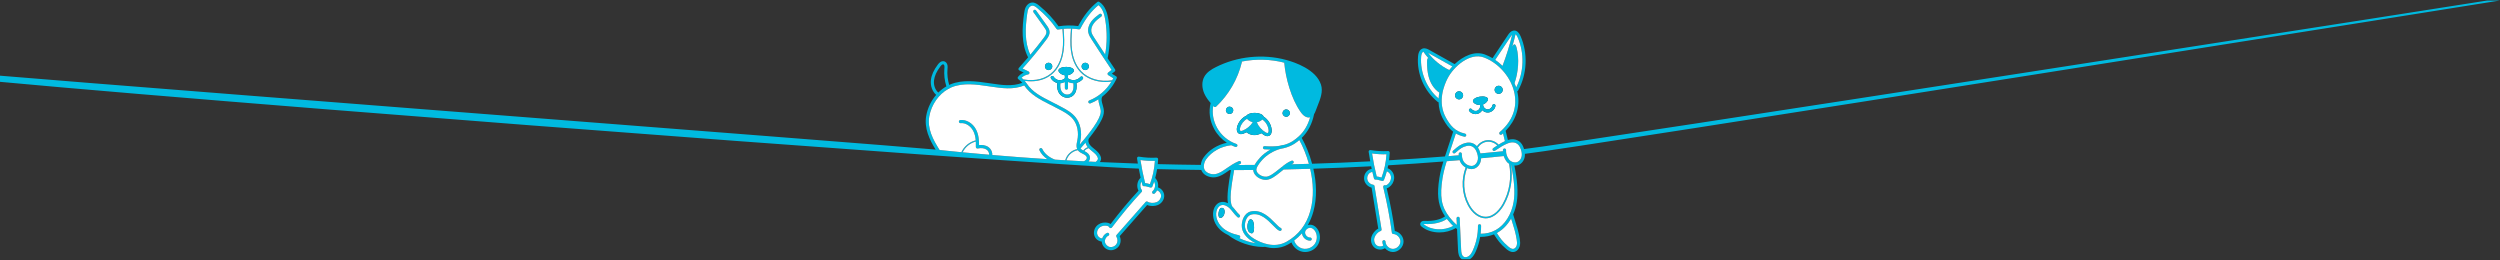 <svg width="1440" height="150" viewBox="0 0 1440 150" fill="none" xmlns="http://www.w3.org/2000/svg">
<rect x="0" y="0" width="1440" height="150" fill="#333333" stroke="none"/>
<g clip-path="url(#clip0_8896_2451)">
<path d="M1462.5 -4.38C1435.94 -0.108 904.711 82.953 877.864 85.853C877.701 85.334 877.498 84.801 877.256 84.251C875.768 80.88 872.531 79.462 868.815 80.554C868.722 80.582 868.632 80.617 868.54 80.647L867.253 75.364C873.145 69.291 875.618 61.779 874.222 53.919C874.143 53.471 874.037 53.027 873.932 52.583C874.137 52.513 874.318 52.376 874.431 52.172C879.659 42.691 880.188 30.648 875.812 20.744C874.921 18.723 873.751 17.662 872.34 17.592C870.363 17.509 869.104 19.407 868.56 20.223L859.71 33.51C858.304 32.674 856.845 31.949 855.338 31.389C849.333 29.156 842.747 32.334 837.879 36.94L823.375 28.82C822.203 28.165 820.835 27.506 819.414 27.976C818.355 28.325 817.04 29.396 816.789 32.501C815.979 42.461 820.338 52.508 828.167 58.723C828.301 58.829 828.458 58.88 828.616 58.899C828.718 62.118 829.485 65.537 831.391 68.88C832.822 71.392 834.449 73.91 837.012 75.846C835.849 79.432 834.84 82.454 833.964 85.072C833.345 86.92 832.793 88.574 832.295 90.107C821.571 90.954 810.835 91.695 800.087 92.322C800.273 90.902 800.407 89.451 800.481 87.963C800.494 87.707 800.397 87.459 800.216 87.278C800.035 87.098 799.78 87.004 799.53 87.017C796.214 87.196 792.99 87.012 789.381 86.435C789.096 86.386 788.811 86.481 788.607 86.683C788.403 86.883 788.305 87.168 788.346 87.452C788.604 89.279 788.913 91.106 789.246 92.931C778.096 93.505 766.938 93.964 755.775 94.309C754.237 88.662 752.069 83.522 749.797 79.419C753.34 76.02 755.797 71.33 756.907 65.777C757.317 65.14 757.618 64.427 757.85 63.767C758.172 62.856 758.537 61.939 758.925 60.966C760.53 56.935 762.191 52.766 760.87 48.703C758.047 40.036 745.939 35.905 740.839 34.525C740.825 34.52 740.811 34.517 740.797 34.514C727.408 30.904 712.633 32.428 700.262 38.691C697.774 39.952 695.036 41.608 693.591 44.351C692.181 47.022 692.211 50.585 693.669 53.883C694.581 55.945 695.927 57.745 697.326 59.345C696.07 64.358 696.787 69.562 699.416 74.407C701.131 77.57 703.669 80.257 706.678 82.22C701.18 83.392 696.289 86.452 693.276 90.699C692.431 91.891 691.818 93.435 691.649 94.991C683.385 94.909 675.125 94.746 666.865 94.537C666.956 93.621 667.035 92.696 667.082 91.752C667.093 91.498 666.999 91.249 666.817 91.068C666.634 90.887 666.38 90.789 666.131 90.807C662.819 90.988 659.594 90.802 655.983 90.226C655.699 90.177 655.411 90.272 655.207 90.472C655.003 90.673 654.906 90.959 654.946 91.243C655.086 92.236 655.248 93.228 655.411 94.221C648.113 93.986 640.82 93.687 633.53 93.35L633.531 93.347C634.116 92.519 634.343 91.667 634.185 90.881C633.776 88.86 632.21 87.356 631.066 86.403C630.797 86.176 630.521 85.956 630.246 85.735C629.242 84.93 628.296 84.171 627.633 83.203C626.973 82.237 626.594 80.766 627.238 79.729C630.315 75.875 633.236 71.783 634.564 68.89C635.183 67.54 635.844 65.956 635.851 64.237C635.857 62.922 635.487 61.65 635.129 60.421C634.644 58.749 634.185 57.172 634.817 55.842C634.84 55.794 634.84 55.742 634.853 55.693C638.45 52.913 641.365 49.265 643.227 45.089C643.412 44.676 643.263 44.191 642.879 43.954L640.429 42.438L642.064 41.179C642.442 40.889 642.528 40.356 642.262 39.961C640.838 37.842 639.415 35.704 637.995 33.559C639.508 26.276 639.653 18.997 638.438 11.31C637.917 8.013 636.803 3.365 633.151 1.068C632.826 0.863 632.407 0.887 632.107 1.124C627.739 4.593 624.209 9.018 621.032 15.019C617.274 14.492 613.476 14.536 609.729 15.148C606.71 10.814 603.053 6.911 598.566 3.228C597.349 2.229 596.002 1.329 594.404 1.445C593.008 1.553 591.662 2.524 590.891 3.979C590.278 5.135 590.069 6.37 589.878 7.751C588.743 15.876 588.143 25.222 592.199 33.048C590.443 35.11 588.666 37.152 586.848 39.14C586.657 39.351 586.575 39.638 586.627 39.917C586.681 40.196 586.863 40.435 587.117 40.56L589.64 41.793C588.387 42.371 587.258 43.224 586.381 44.276C586.222 44.467 586.149 44.713 586.178 44.96C586.208 45.206 586.337 45.43 586.538 45.578C587.385 46.205 588.143 46.932 588.823 47.728C583.088 49.893 577.075 49 570.733 48.057L569.656 47.898C562.634 46.865 554.673 45.693 547.646 48.517C547.339 48.641 547.038 48.783 546.738 48.922C545.839 45.972 545.498 42.831 545.758 39.765L545.774 39.569C545.829 38.939 545.891 38.226 545.735 37.504C545.508 36.452 544.815 35.624 543.931 35.345C543.067 35.071 541.72 35.165 540.212 37.168C537.847 40.311 536.537 43.208 536.208 46.023C535.812 49.418 537.001 52.698 539.25 54.644C536.367 57.982 534.306 62.177 533.502 66.694C532.225 73.864 535.385 80.431 538.931 86.164C519.887 84.137 -26.595 42.337 -45.5 39.614V42.366C11.997 50.67 597.655 95.215 655.919 97.112C656.246 98.871 656.597 100.63 656.991 102.375C654.998 104.234 654.48 107.452 655.779 109.837C650.395 115.635 645.12 121.935 639.696 129.047C639.01 128.531 638.007 128.223 636.772 128.166C634.73 128.069 632.754 128.889 631.491 130.355C630.14 131.922 629.729 134.209 630.467 136.045C631.163 137.786 632.839 138.99 634.627 139.147C634.634 139.292 634.631 139.438 634.65 139.581C634.957 141.751 636.759 143.627 638.936 144.041C639.253 144.102 639.577 144.131 639.898 144.131C641.744 144.131 643.585 143.165 644.601 141.586C645.655 139.952 645.767 137.794 644.936 136.024C647.52 133.029 650.236 129.983 652.868 127.029C655.486 124.093 658.186 121.063 660.762 118.077C662.709 118.951 665.225 118.792 666.894 118.11C669.086 117.215 670.607 115.02 670.59 112.768C670.577 110.579 669.024 108.555 667.02 107.945C667.325 106.208 666.933 104.345 665.795 102.967C665.671 102.817 665.533 102.683 665.395 102.551C665.854 100.876 666.221 99.167 666.497 97.41C674.975 97.631 683.452 97.797 691.93 97.88C692.077 98.315 692.273 98.733 692.536 99.12C693.945 101.203 696.702 102.167 699.015 102.167C699.42 102.167 699.814 102.138 700.183 102.079C702.955 101.637 705.044 100.177 707.465 98.486C707.708 98.315 707.958 98.14 708.212 97.965C708.476 97.965 708.742 97.962 709.009 97.962C707.604 106.075 706.565 112.791 707.272 117.05C705.872 116.33 704.262 115.997 702.7 116.546C700.859 117.192 699.447 118.973 698.922 121.313C698.089 125.02 699.607 129.341 702.785 132.32C704.095 133.548 705.654 134.571 707.473 135.414C712.622 139.49 720.701 142.237 727.297 142.237C727.755 142.237 728.206 142.219 728.649 142.193C730.402 142.654 732.127 142.9 733.799 142.9C736.69 142.9 739.431 142.208 741.921 140.819C742.595 140.442 743.242 140.038 743.876 139.624C744.884 142.288 747.246 144.371 750.058 144.972C750.625 145.094 751.2 145.151 751.773 145.151C754.446 145.151 757.077 143.876 758.68 141.699C760.625 139.054 760.847 135.358 759.235 132.498C758.361 130.952 757.092 129.901 755.661 129.539C754.901 129.349 754.096 129.38 753.325 129.617C754.653 127.292 755.713 124.741 756.487 121.957C758.743 113.852 758.292 105.127 756.491 97.174C767.595 96.823 778.695 96.366 789.79 95.781C789.891 96.271 789.999 96.759 790.103 97.247C789.208 97.406 788.349 97.769 787.645 98.356C785.969 99.751 785.272 102.192 785.948 104.291C786.544 106.141 788.142 107.597 790.036 108.078C790.714 111.98 791.348 116.017 791.962 119.928C792.571 123.809 793.199 127.813 793.872 131.692C791.962 132.64 790.489 134.684 789.956 136.408C789.257 138.667 789.992 141.235 791.742 142.652C792.661 143.398 793.833 143.769 794.991 143.769C795.972 143.769 796.936 143.486 797.736 142.954C798.883 144.288 800.565 145.168 802.348 145.168H802.365C805.529 145.156 808.372 142.374 808.445 139.212C808.514 136.307 806.232 133.612 803.409 133.071C802.341 125.237 800.817 117.169 798.76 108.469C799.827 108.211 800.75 107.363 801.296 106.759C802.664 105.241 803.285 103.197 802.953 101.292C802.602 99.276 801.121 97.526 799.259 96.911C799.388 96.351 799.507 95.786 799.615 95.218C810.208 94.594 820.794 93.863 831.369 93.024C829.987 97.528 829.144 101.142 828.621 105.935C827.749 113.924 828.742 119.337 832.334 124.633C832.321 124.641 832.306 124.643 832.293 124.653C829.786 126.473 825.416 127.457 820.828 127.219C820.366 127.194 819.794 127.165 819.229 127.395C818.468 127.705 817.832 128.572 818.089 129.485C818.239 130.025 818.643 130.358 818.861 130.538C821.57 132.758 825.305 133.886 829.116 133.886C832.389 133.886 835.717 133.048 838.499 131.36C838.752 131.556 839 131.757 839.258 131.942L839.813 143.829C839.916 146.02 840.259 148.204 842.056 149.348C842.67 149.738 843.402 149.929 844.163 149.929C845.21 149.929 846.313 149.565 847.231 148.86C848.587 147.82 849.398 146.283 850.013 144.915C851.225 142.223 852.082 139.358 852.587 136.436C852.726 136.439 852.863 136.447 853 136.447C855.605 136.445 858.162 135.967 860.517 134.994C862.708 138.416 864.009 140.306 867.593 143.378C868.516 144.17 869.878 145.168 871.446 145.168C871.642 145.168 871.842 145.151 872.043 145.119C873.576 144.864 874.88 143.581 875.367 141.844C875.777 140.38 875.589 138.879 875.38 137.587C874.738 133.61 873.723 130.404 872.65 127.01C872.291 125.874 871.927 124.716 871.572 123.518C872.541 121.327 873.255 118.941 873.658 116.425C874.525 111.04 874.052 103.939 872.284 95.339C872.438 95.35 872.593 95.36 872.747 95.36C873.367 95.36 873.977 95.262 874.543 95.058C876.481 94.366 877.952 92.428 878.29 90.121C878.364 89.629 878.385 89.122 878.366 88.605C905.028 85.696 1436.59 0.875 1463 -3.38L1462.5 -4.38ZM617.565 16.509C618.844 16.572 620.121 16.696 621.395 16.896C621.782 16.96 622.159 16.766 622.337 16.42C625.343 10.61 628.649 6.313 632.71 2.959C635.333 4.991 636.217 8.819 636.654 11.591C637.734 18.424 637.697 24.92 636.561 31.388C634.428 28.144 632.31 24.887 630.224 21.637C629.559 20.597 628.87 19.523 628.636 18.358C628.329 16.816 628.843 15.014 630.05 13.413C631.199 11.888 632.795 10.687 634.34 9.528C634.738 9.227 634.818 8.661 634.518 8.264C634.219 7.866 633.654 7.786 633.254 8.084C631.609 9.32 629.91 10.598 628.608 12.327C627.092 14.338 626.457 16.666 626.867 18.712C627.166 20.21 627.983 21.485 628.705 22.61C632.494 28.518 636.388 34.453 640.292 40.267L638.294 41.803C638.059 41.984 637.928 42.268 637.943 42.565C637.958 42.861 638.118 43.13 638.37 43.285L641.248 45.066C641.053 45.468 640.846 45.863 640.63 46.253C633.649 47.342 626.882 45.379 622.729 40.991C619.27 37.333 617.988 32.498 617.522 29.086C616.973 25.067 617.2 20.989 617.565 16.509ZM616.888 16.475C616.522 20.987 616.295 25.098 616.852 29.177C617.331 32.687 618.654 37.668 622.238 41.457C625.763 45.184 631.093 47.226 636.864 47.226C637.964 47.226 639.082 47.144 640.204 46.992C637.287 51.888 632.76 55.772 627.434 57.863C626.97 58.044 626.741 58.568 626.924 59.033C627.063 59.387 627.404 59.605 627.765 59.605C627.875 59.605 627.986 59.585 628.094 59.542C629.706 58.909 631.248 58.121 632.703 57.2C632.68 58.45 633.04 59.701 633.396 60.923C633.732 62.081 634.049 63.175 634.046 64.229C634.039 65.589 633.463 66.96 632.922 68.137C631.672 70.859 628.91 74.737 625.967 78.435C625.928 78.471 625.88 78.499 625.848 78.543C625.815 78.588 625.795 78.639 625.764 78.686C624.476 80.297 623.157 81.87 621.921 83.288C621.981 82.772 622.094 82.235 622.207 81.705L622.3 81.266C623.355 76.174 622.311 71.041 619.508 67.537C617.223 64.683 613.968 62.969 610.818 61.312C610.415 61.1 610.013 60.889 609.616 60.675C608.349 59.998 607.057 59.348 605.763 58.699C600.066 55.839 594.685 53.137 591.381 48.112C591.02 47.564 590.623 47.048 590.2 46.553C591.453 46.729 592.678 46.826 593.862 46.826C599.283 46.826 603.929 44.992 607.274 41.457C610.858 37.668 612.181 32.687 612.661 29.177C613.211 25.134 612.994 21.062 612.633 16.603C614.049 16.477 615.469 16.433 616.888 16.475ZM626.576 84.774C625.537 85.139 624.618 85.818 623.958 86.7C623.304 86.368 622.729 86.009 622.357 85.523C622.357 85.523 622.36 85.521 622.362 85.52C623.273 84.496 624.249 83.363 625.24 82.176C625.416 82.921 625.738 83.628 626.142 84.22C626.277 84.416 626.429 84.592 626.576 84.774ZM588.408 44.757C589.46 43.783 590.804 43.105 592.211 42.859C592.596 42.792 592.893 42.483 592.949 42.096C593.003 41.71 592.803 41.331 592.452 41.16L588.991 39.467C593.787 34.163 598.38 28.583 602.658 22.865C603.674 21.506 604.657 20.034 604.554 18.279C604.464 16.782 603.592 15.561 602.89 14.582L596.761 6.018C596.47 5.613 595.907 5.518 595.502 5.809C595.097 6.099 595.002 6.663 595.293 7.067L601.421 15.631C602.142 16.639 602.697 17.481 602.753 18.385C602.82 19.533 602.062 20.648 601.212 21.784C598.734 25.096 596.142 28.353 593.475 31.543C590.022 24.296 590.603 15.607 591.665 8C591.833 6.792 592.011 5.719 592.487 4.824C592.866 4.108 593.606 3.318 594.543 3.244C595.512 3.163 596.495 3.863 597.421 4.624C601.938 8.329 605.583 12.26 608.566 16.642C608.765 16.936 609.12 17.082 609.473 17.022C610.299 16.874 611.129 16.763 611.96 16.673C612.316 21.087 612.532 25.113 611.99 29.086C611.524 32.498 610.242 37.333 606.782 40.991C602.705 45.303 596.588 46.973 589.47 45.757C589.13 45.409 588.78 45.072 588.408 44.757ZM538.002 46.233C538.293 43.744 539.488 41.133 541.656 38.254C542.316 37.376 542.963 36.931 543.387 37.065C543.647 37.147 543.882 37.478 543.971 37.888C544.07 38.34 544.024 38.861 543.975 39.411L543.958 39.614C543.672 43.014 544.075 46.498 545.111 49.754C543.435 50.719 541.877 51.924 540.475 53.321C538.641 51.77 537.67 49.064 538.002 46.233ZM569.751 89.134C564.656 88.693 559.566 88.23 554.48 87.738C555.934 84.69 558.804 82.344 562.082 81.528C562.134 82.475 562.141 83.49 562.093 84.605C562.082 84.885 562.201 85.154 562.415 85.334C562.629 85.513 562.917 85.583 563.189 85.525C565.274 85.066 567.18 85.343 568.418 86.287C569.13 86.827 569.635 87.733 569.74 88.652C569.756 88.796 569.759 88.961 569.751 89.134ZM607.681 91.951C604.275 90.69 601.65 88.509 600.355 85.802C600.139 85.352 599.6 85.162 599.151 85.378C598.702 85.591 598.511 86.13 598.726 86.581C599.679 88.571 601.245 90.296 603.236 91.666C592.661 90.975 582.1 90.185 571.551 89.282C571.567 89.011 571.566 88.732 571.533 88.45C571.373 87.038 570.618 85.693 569.512 84.85C567.716 83.484 565.524 83.388 563.931 83.572C563.97 80.911 563.722 77.444 562.124 74.455C560.238 70.934 556.538 68.746 553.119 69.143C552.624 69.2 552.27 69.649 552.327 70.144C552.384 70.638 552.837 71.002 553.327 70.935C556.028 70.628 558.988 72.422 560.532 75.307C561.358 76.853 561.844 78.639 562.031 80.846C558.435 81.703 555.28 84.3 553.761 87.673C549.575 87.266 545.392 86.837 541.208 86.398C537.416 80.456 534.021 74.073 535.279 67.011C536.48 60.276 540.663 54.317 546.194 51.22C546.311 51.227 546.432 51.211 546.55 51.168C546.747 51.096 546.894 50.956 546.997 50.789C547.432 50.574 547.871 50.371 548.319 50.192C554.895 47.549 562.598 48.683 569.393 49.682L570.466 49.843C577.232 50.848 583.633 51.788 589.952 49.216C593.527 54.57 599.334 57.49 604.951 60.311C606.232 60.953 607.511 61.596 608.764 62.265C609.165 62.481 609.571 62.695 609.977 62.909C612.962 64.479 616.049 66.103 618.097 68.665C620.57 71.753 621.48 76.327 620.532 80.9L620.441 81.328C620.131 82.777 619.794 84.403 620.462 85.871C618.762 86.23 617.176 87.077 615.934 88.298C614.809 89.405 613.994 90.802 613.563 92.316C611.601 92.201 609.641 92.074 607.681 91.951ZM624.675 92.702C624.508 92.784 624.327 92.84 624.147 92.897C620.848 92.725 617.55 92.546 614.254 92.353C614.664 91.01 615.405 89.769 616.41 88.78C617.61 87.599 619.16 86.801 620.815 86.496C621.535 87.521 622.654 88.078 623.656 88.567L624.005 88.739C625.23 89.351 625.884 89.979 626.001 90.662C626.145 91.491 625.425 92.332 624.675 92.702ZM632.058 92.306C631.816 92.645 631.486 92.969 631.124 93.241C629.755 93.176 628.386 93.122 627.019 93.053C627.6 92.316 627.958 91.383 627.782 90.355C627.559 89.067 626.588 88.011 624.812 87.124L624.575 87.008C625.206 86.207 626.085 85.611 627.066 85.33C627.707 85.998 628.415 86.581 629.116 87.142C629.382 87.356 629.649 87.57 629.908 87.787C631.414 89.044 632.187 90.108 632.414 91.238C632.471 91.52 632.344 91.899 632.058 92.306ZM656.909 92.188C659.787 92.587 662.526 92.74 665.22 92.652C664.896 97.45 663.959 101.856 662.368 106.067C662.268 106.039 662.169 106.01 662.067 105.981C661.275 105.752 660.403 105.499 659.573 105.442C658.474 101.083 657.579 96.633 656.909 92.188ZM666.461 109.657C667.742 110.024 668.776 111.368 668.786 112.78C668.795 114.288 667.712 115.828 666.211 116.44C664.55 117.117 662.327 117.006 661.037 116.182C660.658 115.939 660.158 116.012 659.865 116.353C657.159 119.502 654.292 122.72 651.52 125.83C648.745 128.943 645.875 132.162 643.16 135.321C642.902 135.619 642.871 136.054 643.082 136.388C643.872 137.647 643.874 139.382 643.084 140.61C642.291 141.841 640.689 142.538 639.274 142.268C637.855 141.999 636.636 140.736 636.439 139.33C636.24 137.921 637.087 136.375 638.371 135.81C638.827 135.611 639.034 135.077 638.833 134.622C638.632 134.167 638.098 133.959 637.643 134.16C636.31 134.746 635.308 135.967 634.864 137.361C633.719 137.296 632.592 136.498 632.143 135.375C631.65 134.147 631.939 132.603 632.86 131.532C633.75 130.5 635.222 129.903 636.689 129.968C637.834 130.022 638.711 130.36 638.874 130.81C638.987 131.122 639.261 131.346 639.588 131.396C639.915 131.442 640.243 131.313 640.444 131.049C646.234 123.399 651.839 116.696 657.574 110.558C657.871 110.24 657.899 109.755 657.639 109.406C656.628 108.039 656.651 106.041 657.515 104.583C657.677 105.248 657.83 105.915 658 106.577C658.113 107.014 658.536 107.3 658.982 107.247C659.666 107.163 660.676 107.456 661.566 107.714C661.976 107.832 662.366 107.945 662.719 108.023C662.786 108.038 662.853 108.046 662.918 108.046C663.281 108.046 663.617 107.825 663.756 107.478C664.125 106.55 664.454 105.61 664.762 104.665C665.725 106.368 665.398 108.792 663.915 110.086C663.539 110.414 663.501 110.984 663.828 111.36C664.158 111.735 664.727 111.774 665.102 111.446C665.679 110.943 666.131 110.331 666.461 109.657ZM753.925 94.369C750.534 94.47 747.143 94.554 743.752 94.632C744.028 94.496 744.309 94.368 744.598 94.253C745.062 94.07 745.29 93.546 745.107 93.083C744.926 92.621 744.402 92.391 743.936 92.573C741.705 93.452 739.841 94.945 738.04 96.388C737.687 96.671 737.334 96.953 736.981 97.231C736.712 97.441 736.426 97.67 736.127 97.908C734.17 99.475 731.488 101.62 729.395 101.784C727.161 101.958 724.116 100.373 723.695 98.147C723.458 96.886 724.693 94.66 727.086 92.038C729.756 89.111 733.659 86.799 737.52 85.737C742.7 84.904 745.833 82.878 748.427 80.671C750.508 84.498 752.482 89.214 753.925 94.369ZM706.429 97.007C704.1 98.635 702.261 99.921 699.899 100.297C697.712 100.644 695.084 99.663 694.03 98.107C692.87 96.393 693.485 93.527 694.749 91.744C697.887 87.32 703.275 84.305 709.197 83.639C709.966 84.006 710.75 84.346 711.56 84.617C711.655 84.65 711.753 84.664 711.848 84.664C712.225 84.664 712.576 84.427 712.703 84.05C712.864 83.577 712.609 83.066 712.137 82.908C707.427 81.324 703.37 77.912 701.003 73.549C698.805 69.496 698.071 65.181 698.828 60.986C698.953 61.118 699.081 61.253 699.206 61.382C699.549 61.74 700.116 61.753 700.476 61.415C707.725 54.598 712.989 45.518 715.299 35.843C715.332 35.707 715.332 35.57 715.304 35.441C723.368 33.866 731.79 34.057 739.732 36.099C740.436 44.531 743.662 56.818 749.256 64.613C750.983 67.017 752.562 67.677 753.778 67.677C754.086 67.677 754.366 67.631 754.624 67.563C753.369 72.06 751.135 75.843 748.07 78.587C745.878 80.55 743.503 82.376 739.768 83.424H739.766C738.822 83.544 737.86 83.745 736.896 84.019C734.575 84.359 731.816 84.449 728.425 84.188C727.932 84.153 727.494 84.522 727.457 85.018C727.417 85.515 727.79 85.949 728.288 85.988C729.539 86.084 730.704 86.129 731.808 86.137C729.523 87.395 727.414 89 725.753 90.822C724.356 92.351 723.344 93.737 722.698 94.98C719.482 95.012 716.266 95.035 713.048 95.048C713.456 94.849 713.875 94.651 714.314 94.464C714.773 94.268 714.985 93.737 714.789 93.279C714.593 92.82 714.062 92.609 713.605 92.804C710.611 94.083 708.39 95.636 706.429 97.007ZM755.218 131.289C756.153 131.525 757.043 132.289 757.662 133.385C758.911 135.601 758.732 138.581 757.224 140.629C755.716 142.68 752.927 143.741 750.436 143.207C748.101 142.709 746.115 140.819 745.432 138.537C747.097 137.293 748.603 135.905 749.944 134.372C750.042 135.352 750.476 136.312 751.203 137.095C752.141 138.107 753.41 138.657 754.678 138.623C755.176 138.607 755.568 138.191 755.552 137.693C755.535 137.195 755.12 136.793 754.62 136.819C753.884 136.844 753.111 136.496 752.528 135.868C751.945 135.239 751.657 134.454 751.737 133.711C751.817 132.968 752.267 132.261 752.971 131.772C753.675 131.282 754.491 131.104 755.218 131.289ZM754.748 121.474C752.538 129.416 747.925 135.394 741.039 139.243C733.949 143.204 726.367 139.919 722.476 137.609C720.666 136.535 717.563 134.225 717.117 130.831C716.732 127.901 718.153 124.2 720.805 123.574C725.962 122.359 730.152 126.649 733.216 129.782C734.707 131.306 735.883 132.51 736.984 132.95C737.448 133.136 737.973 132.911 738.157 132.449C738.343 131.986 738.118 131.46 737.656 131.275C736.909 130.977 735.741 129.783 734.508 128.522C731.333 125.275 726.534 120.366 720.39 121.819C716.748 122.677 714.832 127.294 715.327 131.067C715.871 135.216 719.463 137.92 721.553 139.162C722.125 139.501 722.697 139.812 723.267 140.105C720.106 139.619 716.826 138.607 713.873 137.213C714.11 137.094 714.299 136.883 714.36 136.604C714.464 136.117 714.154 135.637 713.667 135.533C709.463 134.627 706.307 133.146 704.02 131.004C701.299 128.453 699.989 124.804 700.683 121.708C700.984 120.374 701.828 118.764 703.298 118.249C705.067 117.628 707.065 118.773 708.345 120.052C709 120.707 709.579 121.433 710.19 122.204C710.977 123.197 711.79 124.222 712.793 125.089C713.171 125.417 713.741 125.374 714.066 124.997C714.392 124.622 714.352 124.05 713.976 123.725C713.1 122.968 712.374 122.052 711.604 121.082C711.023 120.35 710.415 119.595 709.736 118.9C707.919 115.712 709.172 107.584 710.841 97.957C712.862 97.952 714.884 97.951 716.905 97.938C718.561 97.928 720.219 97.91 721.875 97.892C721.878 98.094 721.887 98.293 721.921 98.481C722.496 101.527 726.047 103.601 729.052 103.601C729.216 103.601 729.376 103.596 729.536 103.583C732.182 103.377 734.995 101.126 737.255 99.317C737.549 99.082 737.829 98.858 738.093 98.653C738.453 98.37 738.81 98.085 739.168 97.797C739.24 97.739 739.31 97.683 739.382 97.626C744.475 97.521 749.567 97.388 754.658 97.232C756.466 105.009 756.951 113.559 754.748 121.474ZM798.618 88.863C798.295 93.659 797.357 98.065 795.766 102.277C795.667 102.249 795.567 102.22 795.466 102.19C794.674 101.962 793.801 101.71 792.972 101.651C791.872 97.293 790.977 92.843 790.309 88.398C793.184 88.796 795.922 88.951 798.618 88.863ZM801.173 101.601C801.408 102.944 800.94 104.458 799.955 105.551C799.187 106.402 798.367 106.867 797.916 106.706C797.602 106.594 797.256 106.663 797.01 106.885C796.765 107.105 796.658 107.443 796.737 107.765C798.978 117.094 800.605 125.675 801.712 134C801.769 134.431 802.127 134.761 802.562 134.782C804.747 134.891 806.692 136.984 806.64 139.17C806.588 141.357 804.548 143.356 802.359 143.362H802.348C800.164 143.362 798.117 141.38 798.052 139.198C798.037 138.7 797.596 138.285 797.122 138.323C796.624 138.339 796.232 138.754 796.247 139.252C796.27 140.016 796.457 140.753 796.768 141.436C795.672 142.192 793.976 142.139 792.879 141.25C791.706 140.301 791.203 138.488 791.681 136.94C792.211 135.228 793.708 133.579 795.165 133.107C795.592 132.968 795.853 132.536 795.775 132.092C795.058 128.009 794.391 123.76 793.746 119.649C793.099 115.524 792.429 111.26 791.707 107.154C791.64 106.764 791.325 106.464 790.933 106.415C789.458 106.229 788.114 105.127 787.666 103.738C787.217 102.344 787.694 100.664 788.802 99.742C789.274 99.348 789.865 99.108 790.481 99.008C790.77 100.274 791.075 101.534 791.399 102.786C791.511 103.223 791.933 103.508 792.379 103.457C793.066 103.377 794.074 103.668 794.966 103.924C795.374 104.041 795.766 104.154 796.119 104.234C796.185 104.249 796.252 104.255 796.317 104.255C796.68 104.255 797.016 104.036 797.155 103.687C797.808 102.047 798.357 100.377 798.819 98.674C800.004 99.121 800.943 100.27 801.173 101.601ZM872.962 19.691C873.379 20.018 873.781 20.61 874.161 21.472C878.174 30.555 877.826 41.527 873.323 50.376C873.047 49.537 872.719 48.711 872.363 47.893C874.547 41.796 875.2 33.704 873.573 27.53C872.812 24.642 871.843 25.349 871.074 26.827C871.758 24.458 872.402 22.081 872.962 19.691ZM870.063 21.224C870.339 20.809 870.664 20.373 871.015 20.031C869.556 26.1 867.689 32.117 865.453 37.947C864.143 36.665 862.729 35.503 861.233 34.483L870.063 21.224ZM836.558 38.268C835.919 38.951 835.32 39.654 834.765 40.368C829.987 38.033 825.81 34.635 822.571 30.438L836.558 38.268ZM828.642 56.758C821.795 50.949 817.86 41.59 818.589 32.648C818.662 31.732 818.933 30.189 819.855 29.755C820.727 31.038 821.674 32.266 822.697 33.422C822.105 33.577 821.971 34.545 821.981 36.042C822.003 38.706 822.184 41.383 822.845 43.972C823.793 47.689 825.859 51.258 829.062 53.331C828.858 54.426 828.709 55.572 828.642 56.758ZM835.676 85.644C836.516 83.136 837.476 80.263 838.575 76.877C839.946 77.664 841.543 78.306 843.459 78.732C843.525 78.747 843.592 78.753 843.655 78.753C844.07 78.753 844.443 78.467 844.536 78.046C844.645 77.56 844.338 77.078 843.851 76.971C837.749 75.615 835.217 71.947 832.96 67.987C827.726 58.806 831.841 48.894 833.851 45.058C837.483 38.135 846.752 30.124 854.707 33.079C863.519 36.357 870.813 45.054 872.444 54.235C873.465 59.982 872.809 68.436 863.884 76.068C863.505 76.391 863.461 76.961 863.784 77.339C864.107 77.718 864.677 77.762 865.056 77.439C865.297 77.235 865.519 77.023 865.749 76.814L866.84 81.293C865.581 81.856 864.357 82.567 863.184 83.306C861.518 81.486 858.982 80.505 856.522 80.753C854.191 80.988 852.018 82.32 850.715 84.259C849.16 82.491 846.922 81.747 844.483 82.292C841.424 82.971 839.791 84.375 837.723 86.153L836.979 86.79C836.599 87.111 836.553 87.681 836.875 88.061C837.198 88.442 837.767 88.487 838.147 88.164L838.9 87.521C840.922 85.782 842.257 84.635 844.875 84.054C847.247 83.528 849.292 84.635 850.344 87.02C851.162 88.871 851.456 90.468 851.246 91.899C851.006 93.528 849.973 94.936 848.676 95.401C847.144 95.948 845.439 95.249 844.356 94.41C843.27 93.568 842.022 92.154 842.022 88.654C842.022 88.156 841.618 87.751 841.12 87.751C840.622 87.751 840.217 88.156 840.217 88.654C840.217 88.933 840.233 89.194 840.248 89.459C838.247 89.627 836.246 89.787 834.245 89.948C834.678 88.629 835.15 87.214 835.676 85.644ZM853.031 92.162C853.08 91.834 853.101 91.499 853.108 91.16C857.461 90.755 861.809 90.327 866.157 89.886C866.804 91.863 867.938 93.323 868.487 93.778C868.725 93.976 868.978 94.15 869.236 94.312C870.764 102.073 869.47 110.414 865.628 117.328C864.361 119.612 860.842 124.909 855.631 124.857C852.115 124.816 848.621 122.17 846.288 117.777C842.92 111.438 842.473 103.56 845.019 96.847C845.849 97.193 846.705 97.392 847.535 97.392C848.142 97.392 848.734 97.296 849.286 97.099C851.221 96.405 852.691 94.467 853.031 92.162ZM820.008 129.143C819.972 129.112 819.94 129.086 819.913 129.064C820.106 128.988 820.41 129.003 820.805 129.026C825.724 129.284 830.527 128.164 833.355 126.112C833.366 126.104 833.371 126.092 833.381 126.083C834.067 126.976 834.823 127.869 835.666 128.778C836.102 129.25 836.56 129.692 837.028 130.123C831.663 133.071 824.342 132.697 820.008 129.143ZM873.598 137.874C873.776 138.977 873.939 140.246 873.627 141.359C873.384 142.229 872.707 143.179 871.749 143.338C870.932 143.473 869.983 143.05 868.769 142.009C865.443 139.159 864.241 137.456 862.162 134.216C862.237 134.175 862.315 134.14 862.391 134.098C865.636 132.286 868.385 129.414 870.398 125.864C870.574 126.432 870.752 126.997 870.929 127.553C871.982 130.884 872.977 134.028 873.598 137.874ZM871.876 116.139C870.703 123.427 866.829 129.552 861.509 132.523C858.895 133.984 855.908 134.66 852.85 134.638C853.034 133.114 853.131 131.579 853.113 130.048C853.108 129.55 852.731 129.147 852.2 129.157C851.702 129.161 851.301 129.571 851.308 130.069C851.363 134.895 850.346 139.774 848.366 144.175C847.817 145.396 847.165 146.635 846.131 147.43C845.292 148.073 843.956 148.416 843.026 147.825C841.924 147.123 841.697 145.448 841.618 143.744L840.776 125.714C840.753 125.216 840.331 124.844 839.831 124.855C839.333 124.878 838.948 125.301 838.971 125.799L839.147 129.563C838.391 128.944 837.665 128.282 836.991 127.552C831.029 121.117 829.371 115.71 830.416 106.131C830.954 101.207 831.801 97.67 833.306 92.864C835.784 92.665 838.26 92.461 840.736 92.25C841.218 93.721 842.04 94.9 843.25 95.837C843.556 96.072 843.874 96.276 844.199 96.46C841.535 103.426 841.992 111.616 845.491 118.2C847.981 122.888 851.768 125.714 855.622 125.758C855.654 125.759 855.687 125.759 855.721 125.759C861.365 125.759 865.079 120.176 866.419 117.765C870.244 110.878 871.616 102.608 870.262 94.843C870.292 94.856 870.319 94.867 870.349 94.878C872.216 103.641 872.735 110.798 871.876 116.139ZM876.505 89.859C876.265 91.488 875.233 92.895 873.934 93.359C873.188 93.628 872.323 93.613 871.482 93.367C871.401 93.331 871.319 93.303 871.229 93.293C870.669 93.094 870.125 92.79 869.64 92.387C869.104 91.945 867.28 89.449 867.498 86.501C867.536 86.004 867.163 85.572 866.665 85.534C866.164 85.493 865.734 85.871 865.698 86.367C865.68 86.621 865.675 86.871 865.679 87.118C861.368 87.55 857.056 87.972 852.739 88.368C852.557 87.701 852.314 87.012 851.997 86.292C851.793 85.83 851.555 85.407 851.293 85.017C852.423 83.156 854.442 81.87 856.612 81.651C858.735 81.439 860.93 82.263 862.409 83.804C861.951 84.103 861.5 84.401 861.063 84.692L860.112 85.324C859.696 85.598 859.579 86.158 859.854 86.573C860.128 86.989 860.687 87.105 861.104 86.831L862.064 86.194C863.911 84.963 865.965 83.603 868.028 82.754C868.059 82.749 868.09 82.751 868.122 82.743C868.248 82.712 868.361 82.653 868.457 82.578C868.746 82.47 869.035 82.371 869.323 82.286C872.144 81.457 874.494 82.464 875.603 84.979C876.422 86.831 876.716 88.427 876.505 89.859Z" fill="#00BAE0"/>
<path d="M638.37 43.285C638.118 43.13 637.958 42.861 637.943 42.565C637.929 42.268 638.059 41.984 638.295 41.803L640.292 40.267C636.388 34.454 632.494 28.518 628.705 22.61C627.983 21.486 627.166 20.211 626.867 18.712C626.457 16.667 627.092 14.339 628.608 12.328C629.91 10.599 631.609 9.321 633.254 8.085C633.654 7.786 634.219 7.866 634.518 8.264C634.819 8.661 634.739 9.228 634.34 9.528C632.795 10.687 631.199 11.889 630.051 13.413C628.844 15.015 628.329 16.817 628.636 18.358C628.87 19.523 629.559 20.598 630.224 21.637C632.31 24.888 634.428 28.144 636.561 31.388C637.697 24.92 637.734 18.425 636.655 11.591C636.217 8.819 635.333 4.991 632.71 2.959C628.649 6.314 625.343 10.61 622.338 16.42C622.16 16.766 621.782 16.96 621.395 16.897C620.121 16.696 618.844 16.572 617.565 16.51C617.2 20.989 616.973 25.067 617.522 29.086C617.988 32.498 619.27 37.333 622.73 40.992C626.882 45.38 633.649 47.342 640.63 46.253C640.846 45.863 641.053 45.468 641.248 45.066L638.37 43.285ZM625.103 40.365C623.933 40.365 622.986 39.42 622.986 38.251C622.986 37.082 623.933 36.137 625.103 36.137C626.273 36.137 627.218 37.084 627.218 38.251C627.218 39.418 626.271 40.365 625.103 40.365Z" fill="white"/>
<path d="M611.96 16.673C611.129 16.763 610.299 16.874 609.472 17.022C609.12 17.082 608.765 16.936 608.566 16.642C605.583 12.26 601.937 8.329 597.421 4.624C596.495 3.863 595.511 3.163 594.543 3.244C593.605 3.318 592.865 4.108 592.486 4.824C592.011 5.719 591.833 6.792 591.665 8C590.603 15.607 590.022 24.296 593.475 31.543C596.142 28.353 598.734 25.096 601.212 21.784C602.062 20.648 602.819 19.533 602.752 18.385C602.697 17.481 602.142 16.639 601.421 15.631L595.293 7.067C595.002 6.663 595.097 6.099 595.502 5.809C595.907 5.518 596.47 5.613 596.761 6.018L602.89 14.582C603.592 15.561 604.464 16.782 604.554 18.279C604.657 20.034 603.674 21.506 602.658 22.865C598.38 28.583 593.787 34.163 588.991 39.467L592.452 41.16C592.803 41.331 593.003 41.71 592.949 42.096C592.893 42.483 592.596 42.792 592.21 42.859C590.804 43.105 589.46 43.783 588.408 44.757C588.78 45.072 589.13 45.409 589.469 45.757C596.588 46.973 602.705 45.303 606.782 40.991C610.242 37.333 611.524 32.498 611.989 29.086C612.532 25.113 612.316 21.087 611.96 16.673ZM603.989 40.364C602.821 40.364 601.874 39.419 601.874 38.251C601.874 37.082 602.821 36.136 603.989 36.136C605.157 36.136 606.104 37.083 606.104 38.251C606.104 39.418 605.157 40.364 603.989 40.364Z" fill="white"/>
<path d="M627.434 57.863C632.76 55.772 637.286 51.888 640.204 46.992C639.082 47.144 637.964 47.226 636.863 47.226C631.093 47.226 625.763 45.184 622.238 41.457C618.654 37.668 617.331 32.687 616.852 29.177C616.295 25.098 616.522 20.988 616.888 16.475C615.469 16.433 614.049 16.475 612.633 16.603C612.994 21.063 613.211 25.134 612.661 29.177C612.181 32.687 610.858 37.668 607.274 41.457C603.929 44.993 599.283 46.826 593.862 46.826C592.678 46.826 591.453 46.73 590.2 46.553C590.623 47.048 591.02 47.564 591.381 48.112C594.685 53.137 600.066 55.839 605.763 58.699C607.057 59.348 608.349 59.998 609.616 60.675C610.013 60.889 610.415 61.1 610.818 61.312C613.968 62.969 617.223 64.683 619.508 67.537C622.311 71.042 623.355 76.174 622.3 81.266L622.207 81.705C622.094 82.235 621.981 82.772 621.921 83.288C623.157 81.87 624.476 80.297 625.764 78.686C625.795 78.639 625.815 78.588 625.848 78.543C625.88 78.499 625.928 78.471 625.967 78.435C628.91 74.737 631.672 70.859 632.922 68.137C633.463 66.96 634.039 65.589 634.046 64.229C634.049 63.175 633.732 62.081 633.396 60.924C633.04 59.701 632.68 58.45 632.703 57.2C631.248 58.121 629.706 58.909 628.094 59.543C627.986 59.585 627.875 59.605 627.765 59.605C627.404 59.605 627.063 59.388 626.924 59.033C626.741 58.568 626.97 58.044 627.434 57.863ZM623.667 45.531C622.716 46.622 621.441 47.387 620.049 47.737C620.152 48.834 620.217 49.959 620.057 51.106C619.822 52.761 619.111 54.17 618.053 55.073C617.135 55.856 615.934 56.276 614.709 56.276C614.211 56.276 613.71 56.206 613.221 56.064C611.638 55.602 610.276 54.392 609.575 52.83C608.845 51.201 608.884 49.394 609.007 47.823C607.506 47.428 606.145 46.449 605.335 45.128C605.075 44.704 605.208 44.147 605.632 43.887C606.059 43.626 606.614 43.76 606.874 44.184C607.55 45.286 608.769 46.057 610.052 46.194C611.232 46.318 612.468 45.908 613.357 45.117V43.377C611.256 43.075 609.657 41.61 609.657 40.59C609.657 39.449 611.656 38.525 614.121 38.525C616.586 38.525 618.587 39.449 618.587 40.59C618.587 41.565 617.123 42.946 615.162 43.329V45.118C616.117 45.843 617.364 46.214 618.654 46.137C620.034 46.057 621.398 45.388 622.306 44.346C622.633 43.972 623.203 43.931 623.579 44.26C623.956 44.586 623.995 45.156 623.667 45.531Z" fill="white"/>
<path d="M569.751 89.134C564.656 88.693 559.566 88.23 554.48 87.738C555.934 84.69 558.804 82.344 562.082 81.528C562.134 82.475 562.141 83.49 562.093 84.606C562.082 84.885 562.201 85.154 562.415 85.334C562.629 85.513 562.917 85.583 563.189 85.525C565.274 85.066 567.18 85.343 568.418 86.287C569.13 86.827 569.635 87.733 569.739 88.652C569.756 88.796 569.759 88.961 569.751 89.134Z" fill="white"/>
<path d="M626.576 84.774C625.537 85.14 624.618 85.819 623.958 86.7C623.304 86.369 622.729 86.01 622.357 85.523C622.359 85.523 622.36 85.522 622.362 85.52C623.273 84.496 624.248 83.364 625.24 82.177C625.416 82.921 625.738 83.628 626.142 84.221C626.277 84.416 626.429 84.593 626.576 84.774Z" fill="white"/>
<path d="M632.058 92.306C631.816 92.646 631.486 92.969 631.124 93.241C629.755 93.176 628.386 93.122 627.019 93.054C627.6 92.316 627.958 91.384 627.782 90.355C627.559 89.067 626.588 88.011 624.812 87.125L624.575 87.009C625.206 86.207 626.084 85.611 627.066 85.331C627.706 85.998 628.415 86.581 629.116 87.143C629.382 87.356 629.649 87.57 629.908 87.787C631.414 89.044 632.187 90.109 632.414 91.238C632.471 91.521 632.344 91.9 632.058 92.306Z" fill="white"/>
<path d="M624.675 92.703C624.508 92.784 624.327 92.84 624.147 92.897C620.848 92.725 617.55 92.546 614.253 92.353C614.663 91.01 615.405 89.769 616.41 88.78C617.61 87.6 619.16 86.801 620.815 86.496C621.535 87.521 622.654 88.078 623.655 88.568L624.005 88.739C625.23 89.351 625.883 89.98 626.001 90.662C626.145 91.491 625.424 92.332 624.675 92.703Z" fill="white"/>
<path d="M620.441 81.328C620.13 82.778 619.794 84.403 620.462 85.871C618.762 86.23 617.176 87.077 615.934 88.298C614.809 89.405 613.994 90.803 613.562 92.316C611.601 92.202 609.641 92.074 607.68 91.952C604.275 90.69 601.65 88.509 600.355 85.802C600.139 85.352 599.6 85.162 599.151 85.378C598.702 85.592 598.51 86.13 598.726 86.581C599.678 88.571 601.245 90.296 603.236 91.666C592.661 90.976 582.099 90.186 571.551 89.283C571.567 89.012 571.565 88.733 571.533 88.45C571.373 87.038 570.618 85.693 569.512 84.851C567.715 83.484 565.523 83.388 563.931 83.573C563.97 80.912 563.722 77.444 562.124 74.455C560.238 70.934 556.538 68.747 553.119 69.143C552.624 69.2 552.27 69.649 552.327 70.144C552.384 70.639 552.837 71.003 553.327 70.936C556.028 70.629 558.988 72.423 560.532 75.307C561.358 76.853 561.843 78.639 562.031 80.846C558.434 81.703 555.28 84.3 553.761 87.673C549.575 87.267 545.391 86.837 541.208 86.398C537.415 80.456 534.021 74.073 535.279 67.011C536.479 60.276 540.663 54.317 546.193 51.221C546.311 51.227 546.432 51.211 546.55 51.168C546.747 51.097 546.894 50.956 546.997 50.79C547.432 50.574 547.871 50.372 548.319 50.192C554.895 47.549 562.598 48.684 569.393 49.683L570.466 49.843C577.232 50.848 583.633 51.789 589.951 49.216C593.527 54.57 599.334 57.491 604.951 60.312C606.232 60.953 607.511 61.596 608.763 62.266C609.165 62.481 609.57 62.695 609.977 62.909C612.961 64.479 616.049 66.104 618.097 68.665C620.57 71.754 621.48 76.328 620.532 80.9L620.441 81.328Z" fill="white"/>
<path d="M668.786 112.78C668.795 114.288 667.712 115.828 666.211 116.44C664.55 117.117 662.327 117.006 661.037 116.182C660.658 115.939 660.158 116.012 659.865 116.353C657.159 119.502 654.292 122.72 651.52 125.83C648.745 128.943 645.875 132.162 643.16 135.321C642.902 135.62 642.871 136.054 643.082 136.388C643.873 137.647 643.874 139.382 643.084 140.61C642.291 141.841 640.689 142.538 639.275 142.269C637.855 141.999 636.637 140.736 636.439 139.33C636.24 137.921 637.087 136.375 638.371 135.811C638.827 135.611 639.034 135.078 638.833 134.622C638.633 134.167 638.098 133.959 637.643 134.16C636.31 134.746 635.309 135.967 634.864 137.361C633.719 137.296 632.592 136.498 632.143 135.375C631.65 134.147 631.939 132.603 632.86 131.532C633.75 130.5 635.222 129.903 636.689 129.968C637.834 130.022 638.711 130.36 638.874 130.81C638.987 131.122 639.261 131.346 639.588 131.396C639.915 131.442 640.243 131.313 640.444 131.049C646.235 123.399 651.839 116.696 657.574 110.558C657.871 110.24 657.899 109.755 657.639 109.406C656.628 108.039 656.651 106.041 657.515 104.583C657.677 105.248 657.83 105.916 658 106.577C658.113 107.014 658.536 107.3 658.982 107.248C659.666 107.163 660.676 107.457 661.566 107.715C661.976 107.832 662.366 107.945 662.719 108.023C662.786 108.038 662.853 108.046 662.918 108.046C663.281 108.046 663.617 107.826 663.756 107.478C664.125 106.551 664.454 105.61 664.763 104.665C665.725 106.368 665.398 108.792 663.915 110.086C663.539 110.415 663.502 110.984 663.828 111.36C664.158 111.735 664.727 111.774 665.102 111.446C665.679 110.944 666.131 110.331 666.461 109.657C667.742 110.024 668.776 111.368 668.786 112.78Z" fill="white"/>
<path d="M665.22 92.652C664.896 97.45 663.959 101.856 662.368 106.068C662.268 106.04 662.168 106.01 662.067 105.981C661.275 105.752 660.403 105.499 659.573 105.442C658.474 101.084 657.578 96.634 656.909 92.189C659.787 92.587 662.526 92.74 665.22 92.652Z" fill="white"/>
<path d="M745.107 93.083C744.926 92.621 744.402 92.391 743.936 92.574C741.705 93.452 739.841 94.945 738.04 96.389C737.687 96.671 737.334 96.953 736.981 97.231C736.712 97.442 736.426 97.67 736.127 97.908C734.17 99.475 731.488 101.621 729.395 101.784C727.161 101.958 724.116 100.373 723.695 98.147C723.458 96.886 724.693 94.66 727.086 92.038C729.756 89.111 733.659 86.8 737.52 85.737C742.7 84.904 745.833 82.879 748.426 80.671C750.507 84.498 752.482 89.214 753.925 94.369C750.534 94.471 747.143 94.554 743.752 94.632C744.028 94.497 744.309 94.368 744.598 94.253C745.062 94.07 745.29 93.546 745.107 93.083Z" fill="white"/>
<path d="M753.777 67.677C752.562 67.677 750.982 67.018 749.256 64.613C743.661 56.818 740.435 44.531 739.731 36.099C731.79 34.057 723.368 33.866 715.304 35.441C715.331 35.57 715.331 35.707 715.299 35.843C712.989 45.518 707.724 54.598 700.475 61.415C700.116 61.753 699.549 61.74 699.206 61.383C699.08 61.254 698.953 61.118 698.827 60.986C698.071 65.181 698.804 69.496 701.003 73.549C703.37 77.913 707.427 81.325 712.136 82.908C712.608 83.066 712.863 83.577 712.703 84.051C712.576 84.428 712.224 84.665 711.847 84.665C711.752 84.665 711.654 84.65 711.56 84.617C710.75 84.346 709.965 84.007 709.196 83.639C703.275 84.305 697.886 87.32 694.748 91.744C693.484 93.527 692.87 96.394 694.03 98.108C695.083 99.663 697.711 100.645 699.899 100.297C702.261 99.921 704.1 98.635 706.429 97.007C708.389 95.636 710.611 94.084 713.605 92.804C714.062 92.61 714.593 92.82 714.789 93.279C714.985 93.738 714.773 94.268 714.314 94.464C713.874 94.652 713.456 94.849 713.048 95.049C716.266 95.035 719.482 95.013 722.698 94.98C723.343 93.738 724.356 92.352 725.753 90.822C727.414 89 729.522 87.396 731.808 86.137C730.703 86.129 729.539 86.085 728.288 85.988C727.789 85.949 727.417 85.515 727.456 85.019C727.494 84.522 727.932 84.154 728.425 84.188C731.816 84.449 734.575 84.359 736.896 84.02C737.859 83.746 738.822 83.545 739.766 83.422H739.767C743.503 82.376 745.878 80.551 748.07 78.587C751.134 75.843 753.369 72.06 754.623 67.563C754.365 67.632 754.086 67.677 753.777 67.677ZM708.201 65.665C707.033 65.643 706.102 64.68 706.124 63.513C706.145 62.346 707.109 61.415 708.277 61.436C709.444 61.458 710.375 62.421 710.354 63.588C710.333 64.755 709.369 65.686 708.201 65.665ZM730.782 78.305C730.527 78.391 730.274 78.429 730.027 78.429C729.294 78.429 728.621 78.102 728.132 77.821C727.559 77.493 727.017 77.11 726.496 76.698C725.166 77.524 723.57 77.921 722.009 77.797C720.535 77.679 719.111 77.097 717.961 76.169C717.447 76.45 716.922 76.708 716.377 76.917C715.95 77.082 715.398 77.257 714.817 77.257C714.443 77.257 714.057 77.185 713.685 76.989C712.342 76.282 712.207 74.609 712.528 73.278C713.242 70.33 715.343 67.814 718.08 66.531C718.748 65.615 720.642 64.979 722.861 65.018C725.411 65.064 727.494 65.983 727.783 67.13C730.434 68.794 732.231 71.69 732.492 74.814C732.606 76.179 732.218 77.81 730.782 78.305ZM740.829 67.256C739.66 67.235 738.73 66.272 738.751 65.105C738.773 63.937 739.736 63.007 740.904 63.028C742.072 63.049 743.003 64.012 742.982 65.18C742.961 66.347 741.997 67.277 740.829 67.256Z" fill="white"/>
<path d="M757.224 140.629C755.717 142.68 752.927 143.741 750.436 143.207C748.102 142.709 746.115 140.819 745.433 138.537C747.097 137.293 748.603 135.905 749.944 134.372C750.042 135.352 750.477 136.312 751.204 137.095C752.141 138.107 753.41 138.657 754.678 138.623C755.176 138.607 755.568 138.191 755.552 137.693C755.535 137.195 755.12 136.793 754.621 136.819C753.884 136.844 753.111 136.496 752.528 135.868C751.945 135.239 751.658 134.454 751.738 133.711C751.818 132.968 752.267 132.262 752.971 131.772C753.675 131.282 754.492 131.104 755.218 131.289C756.153 131.525 757.043 132.289 757.662 133.385C758.912 135.601 758.732 138.581 757.224 140.629Z" fill="white"/>
<path d="M754.658 97.232C749.567 97.388 744.476 97.521 739.383 97.626C739.311 97.683 739.241 97.739 739.169 97.797C738.811 98.085 738.453 98.37 738.094 98.653C737.829 98.858 737.55 99.082 737.256 99.317C734.995 101.126 732.183 103.377 729.536 103.583C729.376 103.596 729.216 103.601 729.053 103.601C726.047 103.601 722.496 101.527 721.921 98.481C721.887 98.293 721.879 98.094 721.876 97.892C720.219 97.91 718.561 97.928 716.905 97.938C714.885 97.951 712.862 97.952 710.842 97.957C709.172 107.584 707.92 115.712 709.736 118.9C710.415 119.595 711.023 120.35 711.605 121.082C712.374 122.052 713.101 122.968 713.976 123.725C714.352 124.05 714.393 124.622 714.066 124.997C713.741 125.374 713.171 125.417 712.794 125.089C711.791 124.222 710.977 123.197 710.19 122.204C709.579 121.433 709.001 120.707 708.346 120.052C707.065 118.773 705.068 117.628 703.299 118.249C701.829 118.764 700.984 120.374 700.684 121.708C699.989 124.804 701.299 128.453 704.021 131.004C706.307 133.146 709.463 134.627 713.668 135.533C714.154 135.637 714.465 136.117 714.36 136.604C714.3 136.883 714.11 137.094 713.873 137.213C716.827 138.607 720.107 139.619 723.267 140.105C722.697 139.812 722.126 139.501 721.554 139.162C719.463 137.92 715.871 135.216 715.327 131.067C714.832 127.294 716.748 122.677 720.391 121.819C726.534 120.366 731.333 125.275 734.509 128.522C735.742 129.783 736.91 130.977 737.656 131.275C738.118 131.46 738.344 131.986 738.158 132.449C737.973 132.911 737.449 133.136 736.985 132.95C735.884 132.51 734.708 131.306 733.216 129.782C730.152 126.649 725.962 122.359 720.806 123.574C718.153 124.2 716.732 127.901 717.117 130.831C717.563 134.225 720.667 136.535 722.477 137.609C726.368 139.919 733.95 143.204 741.039 139.243C747.925 135.394 752.538 129.416 754.748 121.474C756.952 113.559 756.467 105.009 754.658 97.232ZM703.576 125.376C701.007 126.28 701.789 121.538 702.627 120.382C702.926 119.968 703.429 119.667 703.936 119.734C706.311 120.046 705.491 124.702 703.576 125.376ZM719.728 133.874C718.973 133.324 718.664 132.343 718.565 131.414C718.424 130.123 718.597 128.801 719.063 127.589C719.275 127.039 719.623 126.452 720.203 126.341C720.613 126.262 721.039 126.46 721.327 126.76C721.616 127.061 721.789 127.452 721.931 127.844C722.389 129.111 723.176 136.383 719.728 133.874Z" fill="white"/>
<path d="M798.618 88.863C798.294 93.659 797.357 98.065 795.766 102.277C795.666 102.249 795.567 102.22 795.465 102.19C794.673 101.962 793.801 101.711 792.971 101.652C791.872 97.293 790.977 92.843 790.309 88.398C793.183 88.796 795.921 88.951 798.618 88.863Z" fill="white"/>
<path d="M806.64 139.17C806.588 141.358 804.547 143.356 802.359 143.363H802.347C800.163 143.363 798.117 141.381 798.051 139.198C798.037 138.7 797.596 138.286 797.122 138.323C796.624 138.34 796.232 138.754 796.246 139.252C796.269 140.016 796.457 140.754 796.767 141.436C795.671 142.192 793.976 142.14 792.878 141.25C791.705 140.302 791.202 138.488 791.681 136.941C792.21 135.228 793.708 133.579 795.165 133.108C795.591 132.969 795.853 132.536 795.774 132.092C795.057 128.009 794.391 123.76 793.746 119.65C793.099 115.524 792.429 111.26 791.707 107.155C791.64 106.765 791.325 106.464 790.933 106.415C789.458 106.229 788.113 105.127 787.666 103.738C787.217 102.344 787.694 100.664 788.801 99.742C789.273 99.349 789.865 99.109 790.48 99.009C790.769 100.274 791.075 101.534 791.398 102.786C791.511 103.224 791.932 103.508 792.378 103.457C793.066 103.377 794.074 103.668 794.966 103.924C795.374 104.042 795.766 104.154 796.119 104.234C796.184 104.249 796.251 104.256 796.317 104.256C796.679 104.256 797.016 104.037 797.155 103.688C797.808 102.047 798.357 100.377 798.819 98.674C800.003 99.122 800.942 100.271 801.173 101.601C801.408 102.945 800.939 104.458 799.954 105.552C799.186 106.402 798.366 106.868 797.916 106.706C797.602 106.595 797.256 106.664 797.009 106.886C796.764 107.106 796.658 107.444 796.736 107.765C798.977 117.095 800.604 125.675 801.712 134C801.769 134.431 802.127 134.761 802.561 134.782C804.747 134.892 806.692 136.985 806.64 139.17Z" fill="white"/>
<path d="M873.627 141.359C873.384 142.23 872.708 143.18 871.749 143.338C870.932 143.473 869.983 143.051 868.769 142.009C865.444 139.159 864.241 137.456 862.162 134.216C862.237 134.175 862.316 134.141 862.391 134.098C865.636 132.286 868.385 129.415 870.398 125.864C870.574 126.432 870.752 126.997 870.929 127.554C871.982 130.884 872.977 134.028 873.598 137.874C873.776 138.978 873.939 140.246 873.627 141.359Z" fill="white"/>
<path d="M837.028 130.123C831.662 133.072 824.341 132.698 820.008 129.144C819.972 129.113 819.939 129.087 819.913 129.064C820.106 128.989 820.41 129.003 820.805 129.026C825.723 129.284 830.527 128.164 833.355 126.112C833.366 126.104 833.371 126.093 833.381 126.083C834.067 126.976 834.823 127.869 835.666 128.778C836.102 129.25 836.559 129.692 837.028 130.123Z" fill="white"/>
<path d="M829.062 53.331C828.858 54.426 828.709 55.572 828.642 56.758C821.795 50.949 817.86 41.591 818.588 32.648C818.662 31.732 818.933 30.19 819.854 29.755C820.726 31.038 821.674 32.266 822.696 33.422C822.105 33.577 821.971 34.545 821.981 36.042C822.002 38.706 822.183 41.383 822.845 43.972C823.792 47.689 825.859 51.258 829.062 53.331Z" fill="white"/>
<path d="M836.558 38.269C835.92 38.951 835.32 39.655 834.765 40.368C829.987 38.034 825.81 34.635 822.571 30.438L836.558 38.269Z" fill="white"/>
<path d="M871.015 20.031C869.556 26.1 867.689 32.117 865.453 37.947C864.143 36.665 862.729 35.503 861.232 34.483L870.063 21.224C870.339 20.809 870.664 20.374 871.015 20.031Z" fill="white"/>
<path d="M873.323 50.377C873.047 49.537 872.719 48.711 872.363 47.894C874.547 41.796 875.2 33.704 873.573 27.53C872.812 24.643 871.844 25.349 871.074 26.827C871.759 24.458 872.402 22.081 872.962 19.691C873.379 20.018 873.781 20.61 874.161 21.472C878.175 30.555 877.827 41.527 873.323 50.377Z" fill="white"/>
<path d="M876.505 89.859C876.265 91.488 875.232 92.895 873.934 93.359C873.187 93.628 872.323 93.614 871.482 93.367C871.4 93.331 871.319 93.303 871.229 93.294C870.669 93.095 870.125 92.791 869.64 92.388C869.104 91.945 867.279 89.449 867.498 86.501C867.536 86.005 867.163 85.572 866.665 85.535C866.164 85.494 865.734 85.871 865.698 86.367C865.68 86.622 865.675 86.872 865.679 87.118C861.368 87.551 857.056 87.972 852.739 88.369C852.557 87.701 852.314 87.012 851.997 86.292C851.793 85.83 851.554 85.407 851.293 85.017C852.423 83.156 854.442 81.87 856.611 81.651C858.735 81.439 860.93 82.263 862.408 83.804C861.951 84.103 861.5 84.402 861.062 84.692L860.112 85.324C859.695 85.598 859.579 86.158 859.854 86.573C860.128 86.989 860.687 87.105 861.103 86.831L862.064 86.194C863.911 84.963 865.964 83.603 868.027 82.755C868.058 82.75 868.089 82.751 868.122 82.743C868.248 82.712 868.361 82.653 868.457 82.578C868.746 82.471 869.035 82.371 869.323 82.286C872.144 81.457 874.494 82.464 875.603 84.98C876.422 86.831 876.716 88.427 876.505 89.859Z" fill="white"/>
<path d="M865.056 77.439C864.677 77.763 864.107 77.719 863.784 77.34C863.46 76.961 863.504 76.391 863.883 76.068C872.808 68.436 873.465 59.982 872.444 54.236C870.812 45.055 863.519 36.357 854.707 33.079C846.752 30.125 837.482 38.135 833.851 45.058C831.84 48.894 827.726 58.807 832.959 67.987C835.217 71.948 837.748 75.616 843.851 76.971C844.338 77.079 844.645 77.56 844.535 78.047C844.442 78.468 844.07 78.754 843.655 78.754C843.591 78.754 843.524 78.747 843.459 78.732C841.543 78.306 839.945 77.665 838.575 76.878C837.476 80.263 836.515 83.137 835.676 85.644C835.15 87.214 834.678 88.63 834.245 89.949C836.246 89.787 838.247 89.627 840.248 89.459C840.233 89.195 840.216 88.933 840.216 88.654C840.216 88.156 840.62 87.751 841.12 87.751C841.62 87.751 842.021 88.156 842.021 88.654C842.021 92.154 843.269 93.568 844.356 94.41C845.439 95.249 847.144 95.948 848.676 95.401C849.973 94.936 851.005 93.529 851.245 91.9C851.456 90.468 851.162 88.871 850.344 87.02C849.292 84.635 847.247 83.528 844.875 84.054C842.257 84.635 840.922 85.783 838.9 87.521L838.147 88.165C837.766 88.488 837.198 88.442 836.875 88.062C836.553 87.681 836.598 87.112 836.979 86.79L837.722 86.153C839.79 84.376 841.424 82.972 844.483 82.293C846.922 81.747 849.16 82.492 850.715 84.26C852.018 82.32 854.19 80.988 856.521 80.753C858.981 80.505 861.518 81.486 863.184 83.306C864.357 82.567 865.58 81.857 866.84 81.294L865.749 76.814C865.518 77.023 865.296 77.235 865.056 77.439ZM840.381 57.244C839.098 57.221 838.075 56.162 838.098 54.879C838.121 53.596 839.179 52.574 840.465 52.597C841.749 52.62 842.771 53.679 842.748 54.962C842.725 56.245 841.665 57.267 840.381 57.244ZM861.387 61.028C861.026 63.268 858.808 64.999 856.551 64.798C855.484 64.705 854.501 64.192 853.764 63.44C853.331 64.216 852.684 64.871 851.881 65.273C851.272 65.578 850.6 65.722 849.927 65.722C848.534 65.722 847.136 65.1 846.278 63.981C845.974 63.586 846.049 63.02 846.445 62.716C846.842 62.414 847.407 62.488 847.711 62.884C848.462 63.862 849.971 64.21 851.072 63.66C851.938 63.227 852.511 62.263 852.557 61.294C852.492 61.03 852.461 60.757 852.449 60.481C850.35 60.511 848.563 59.319 848.411 58.323C848.243 57.215 850.048 56.02 852.444 55.656C854.841 55.292 856.92 55.896 857.09 57.004C857.232 57.94 856.044 59.466 854.236 60.144C854.31 60.444 854.355 60.751 854.362 61.058C854.689 62.073 855.641 62.907 856.706 63C858.045 63.121 859.393 62.06 859.604 60.741C859.684 60.25 860.144 59.912 860.639 59.993C861.131 60.073 861.466 60.537 861.387 61.028ZM860.91 51.696C860.933 50.411 861.993 49.389 863.277 49.412C864.561 49.435 865.584 50.494 865.561 51.779C865.538 53.062 864.478 54.084 863.194 54.061C861.91 54.038 860.887 52.979 860.91 51.696Z" fill="white"/>
<path d="M871.876 116.14C870.703 123.427 866.829 129.552 861.509 132.523C858.895 133.984 855.908 134.66 852.85 134.639C853.035 133.114 853.131 131.579 853.113 130.048C853.108 129.55 852.731 129.147 852.2 129.157C851.702 129.162 851.302 129.572 851.308 130.069C851.364 134.895 850.346 139.774 848.366 144.175C847.817 145.396 847.166 146.635 846.132 147.43C845.292 148.074 843.956 148.416 843.027 147.826C841.924 147.124 841.697 145.449 841.619 143.744L840.776 125.714C840.753 125.216 840.331 124.844 839.832 124.855C839.333 124.878 838.948 125.301 838.971 125.799L839.147 129.563C838.391 128.945 837.666 128.282 836.991 127.552C831.029 121.117 829.371 115.71 830.417 106.131C830.954 101.208 831.802 97.67 833.306 92.864C835.784 92.665 838.26 92.461 840.737 92.251C841.218 93.721 842.04 94.9 843.25 95.837C843.556 96.072 843.874 96.276 844.199 96.461C841.535 103.426 841.993 111.616 845.491 118.2C847.981 122.888 851.769 125.714 855.622 125.758C855.655 125.76 855.687 125.76 855.722 125.76C861.365 125.76 865.079 120.177 866.419 117.766C870.244 110.878 871.616 102.608 870.262 94.843C870.292 94.856 870.319 94.867 870.349 94.879C872.216 103.642 872.735 110.798 871.876 116.14Z" fill="white"/>
<path d="M865.628 117.328C864.36 119.612 860.842 124.909 855.631 124.857C852.114 124.816 848.62 122.17 846.288 117.777C842.92 111.438 842.472 103.56 845.019 96.847C845.849 97.194 846.704 97.393 847.534 97.393C848.142 97.393 848.733 97.296 849.285 97.099C851.221 96.405 852.691 94.467 853.031 92.162C853.08 91.834 853.101 91.5 853.107 91.16C857.461 90.755 861.809 90.328 866.157 89.887C866.804 91.864 867.937 93.323 868.486 93.778C868.725 93.976 868.978 94.151 869.236 94.312C870.763 102.073 869.47 110.415 865.628 117.328Z" fill="white"/>
<path d="M867.08 39.659C867 39.569 866.922 39.48 866.84 39.39C866.843 39.382 866.848 39.377 866.851 39.37C866.853 39.365 866.856 39.359 866.858 39.354C866.858 39.357 866.858 39.37 866.858 39.372C866.933 39.465 867.005 39.565 867.078 39.659H867.08Z" fill="#00BAE0"/>
<path d="M623.579 44.26C623.203 43.932 622.633 43.972 622.306 44.346C621.398 45.388 620.034 46.057 618.654 46.137C617.364 46.214 616.117 45.843 615.162 45.118V43.329C617.123 42.946 618.587 41.565 618.587 40.59C618.587 39.449 616.588 38.525 614.121 38.525C611.655 38.525 609.657 39.449 609.657 40.59C609.657 41.61 611.256 43.075 613.357 43.377V45.117C612.468 45.908 611.232 46.318 610.052 46.194C608.769 46.057 607.55 45.286 606.874 44.185C606.614 43.76 606.059 43.626 605.632 43.888C605.208 44.147 605.075 44.704 605.335 45.128C606.145 46.449 607.506 47.428 609.007 47.823C608.884 49.394 608.845 51.201 609.575 52.83C610.276 54.392 611.638 55.602 613.221 56.064C613.71 56.206 614.211 56.276 614.709 56.276C615.934 56.276 617.135 55.857 618.053 55.073C619.111 54.17 619.822 52.761 620.057 51.106C620.217 49.959 620.152 48.834 620.049 47.737C621.441 47.388 622.716 46.622 623.667 45.531C623.995 45.156 623.956 44.586 623.579 44.26ZM618.269 50.855C618.097 52.073 617.604 53.083 616.882 53.7C616.057 54.404 614.82 54.65 613.726 54.332C612.646 54.015 611.71 53.179 611.224 52.092C610.668 50.855 610.698 49.379 610.805 47.993C611.692 47.943 612.57 47.709 613.357 47.294V50.742C613.357 51.24 613.76 51.645 614.258 51.645C614.757 51.645 615.162 51.24 615.162 50.742V47.218C616.104 47.68 617.163 47.916 618.254 47.928C618.345 48.912 618.402 49.906 618.269 50.855Z" fill="#00BAE0"/>
<path d="M618.269 50.855C618.097 52.073 617.604 53.083 616.882 53.7C616.057 54.404 614.821 54.65 613.726 54.332C612.646 54.015 611.711 53.179 611.224 52.092C610.668 50.855 610.698 49.379 610.806 47.993C611.693 47.943 612.57 47.709 613.357 47.294V50.742C613.357 51.24 613.76 51.645 614.259 51.645C614.757 51.645 615.162 51.24 615.162 50.742V47.218C616.104 47.68 617.163 47.916 618.254 47.928C618.345 48.912 618.403 49.906 618.269 50.855Z" fill="white"/>
<path d="M606.105 38.251C606.105 39.42 605.157 40.365 603.989 40.365C602.821 40.365 601.874 39.42 601.874 38.251C601.874 37.082 602.821 36.137 603.989 36.137C605.157 36.137 606.105 37.084 606.105 38.251Z" fill="#00BAE0"/>
<path d="M627.218 38.251C627.218 39.42 626.271 40.365 625.103 40.365C623.935 40.365 622.986 39.42 622.986 38.251C622.986 37.082 623.933 36.137 625.103 36.137C626.272 36.137 627.218 37.084 627.218 38.251Z" fill="#00BAE0"/>
<path d="M842.748 54.962C842.726 56.245 841.665 57.267 840.382 57.244C839.098 57.221 838.075 56.162 838.098 54.879C838.121 53.596 839.179 52.574 840.465 52.597C841.749 52.619 842.771 53.679 842.748 54.962Z" fill="#00BAE0"/>
<path d="M865.561 51.779C865.538 53.062 864.478 54.084 863.194 54.061C861.91 54.038 860.888 52.978 860.911 51.695C860.933 50.411 861.993 49.389 863.277 49.411C864.561 49.434 865.584 50.494 865.561 51.779Z" fill="#00BAE0"/>
<path d="M710.354 63.588C710.333 64.755 709.369 65.686 708.201 65.664C707.033 65.643 706.102 64.68 706.123 63.513C706.145 62.346 707.108 61.415 708.276 61.436C709.444 61.458 710.375 62.421 710.354 63.588Z" fill="#00BAE0"/>
<path d="M742.983 65.18C742.962 66.347 741.998 67.277 740.83 67.256C739.66 67.235 738.731 66.272 738.752 65.105C738.774 63.938 739.737 63.007 740.905 63.028C742.073 63.049 743.004 64.013 742.983 65.18Z" fill="#00BAE0"/>
<path d="M732.493 74.814C732.232 71.69 730.435 68.794 727.784 67.13C727.495 65.983 725.412 65.064 722.862 65.018C720.642 64.979 718.749 65.615 718.081 66.531C715.344 67.814 713.243 70.33 712.529 73.278C712.207 74.609 712.343 76.282 713.686 76.989C714.058 77.184 714.444 77.256 714.818 77.256C715.399 77.256 715.951 77.082 716.377 76.917C716.923 76.708 717.447 76.45 717.962 76.169C719.112 77.096 720.536 77.679 722.01 77.797C723.571 77.921 725.167 77.524 726.497 76.698C727.018 77.109 727.56 77.493 728.133 77.821C728.622 78.102 729.295 78.428 730.028 78.428C730.275 78.428 730.528 78.391 730.783 78.304C732.218 77.81 732.607 76.179 732.493 74.814ZM715.729 75.234C715.144 75.457 714.751 75.51 714.527 75.392C714.148 75.191 714.118 74.391 714.285 73.702C714.814 71.513 716.343 69.556 718.31 68.436C718.944 69.266 720.143 70.072 721.604 70.384C720.229 72.561 718.13 74.31 715.729 75.234ZM730.196 76.598C729.958 76.682 729.574 76.569 729.032 76.257C726.758 74.953 724.927 72.849 723.912 70.428C725.252 70.196 726.389 69.548 727.085 68.826C729.094 70.209 730.492 72.542 730.694 74.966C730.753 75.671 730.601 76.458 730.196 76.598Z" fill="#00BAE0"/>
<path d="M730.196 76.599C729.957 76.682 729.574 76.569 729.031 76.258C726.758 74.953 724.926 72.849 723.912 70.428C725.252 70.196 726.388 69.548 727.084 68.827C729.093 70.209 730.492 72.542 730.694 74.966C730.753 75.671 730.601 76.458 730.196 76.599Z" fill="white"/>
<path d="M721.604 70.384C720.228 72.562 718.129 74.31 715.728 75.234C715.143 75.458 714.75 75.51 714.526 75.392C714.147 75.192 714.118 74.392 714.284 73.703C714.813 71.514 716.342 69.556 718.309 68.436C718.943 69.266 720.142 70.072 721.604 70.384Z" fill="white"/>
<path d="M861.388 61.028C861.027 63.268 858.808 64.998 856.551 64.797C855.484 64.704 854.501 64.192 853.764 63.439C853.332 64.216 852.685 64.871 851.881 65.272C851.272 65.578 850.601 65.722 849.928 65.722C848.534 65.722 847.136 65.1 846.278 63.981C845.975 63.586 846.05 63.02 846.445 62.716C846.842 62.414 847.407 62.488 847.711 62.884C848.462 63.862 849.972 64.21 851.073 63.66C851.938 63.227 852.512 62.262 852.557 61.294C852.492 61.03 852.461 60.757 852.45 60.481C850.351 60.511 848.564 59.319 848.412 58.323C848.243 57.215 850.048 56.02 852.445 55.656C854.841 55.292 856.92 55.896 857.09 57.004C857.232 57.94 856.045 59.466 854.237 60.143C854.31 60.444 854.356 60.751 854.362 61.058C854.689 62.073 855.641 62.907 856.706 63C858.046 63.121 859.393 62.06 859.604 60.741C859.684 60.249 860.145 59.912 860.64 59.993C861.131 60.073 861.466 60.537 861.388 61.028Z" fill="#00BAE0"/>
<path d="M703.575 125.376C701.006 126.281 701.788 121.538 702.626 120.383C702.925 119.968 703.428 119.668 703.935 119.734C706.31 120.046 705.49 124.702 703.575 125.376Z" fill="#00BAE0"/>
<path d="M719.727 133.875C718.972 133.325 718.664 132.343 718.564 131.415C718.424 130.123 718.597 128.801 719.062 127.59C719.275 127.04 719.622 126.452 720.202 126.341C720.612 126.263 721.039 126.46 721.326 126.76C721.615 127.061 721.788 127.453 721.931 127.844C722.388 129.111 723.175 136.384 719.727 133.875Z" fill="#00BAE0"/>
</g>
<defs>
<clipPath id="clip0_8896_2451">
<rect width="1440" height="149" fill="white" transform="translate(0 0.31)"/>
</clipPath>
</defs>
</svg>
